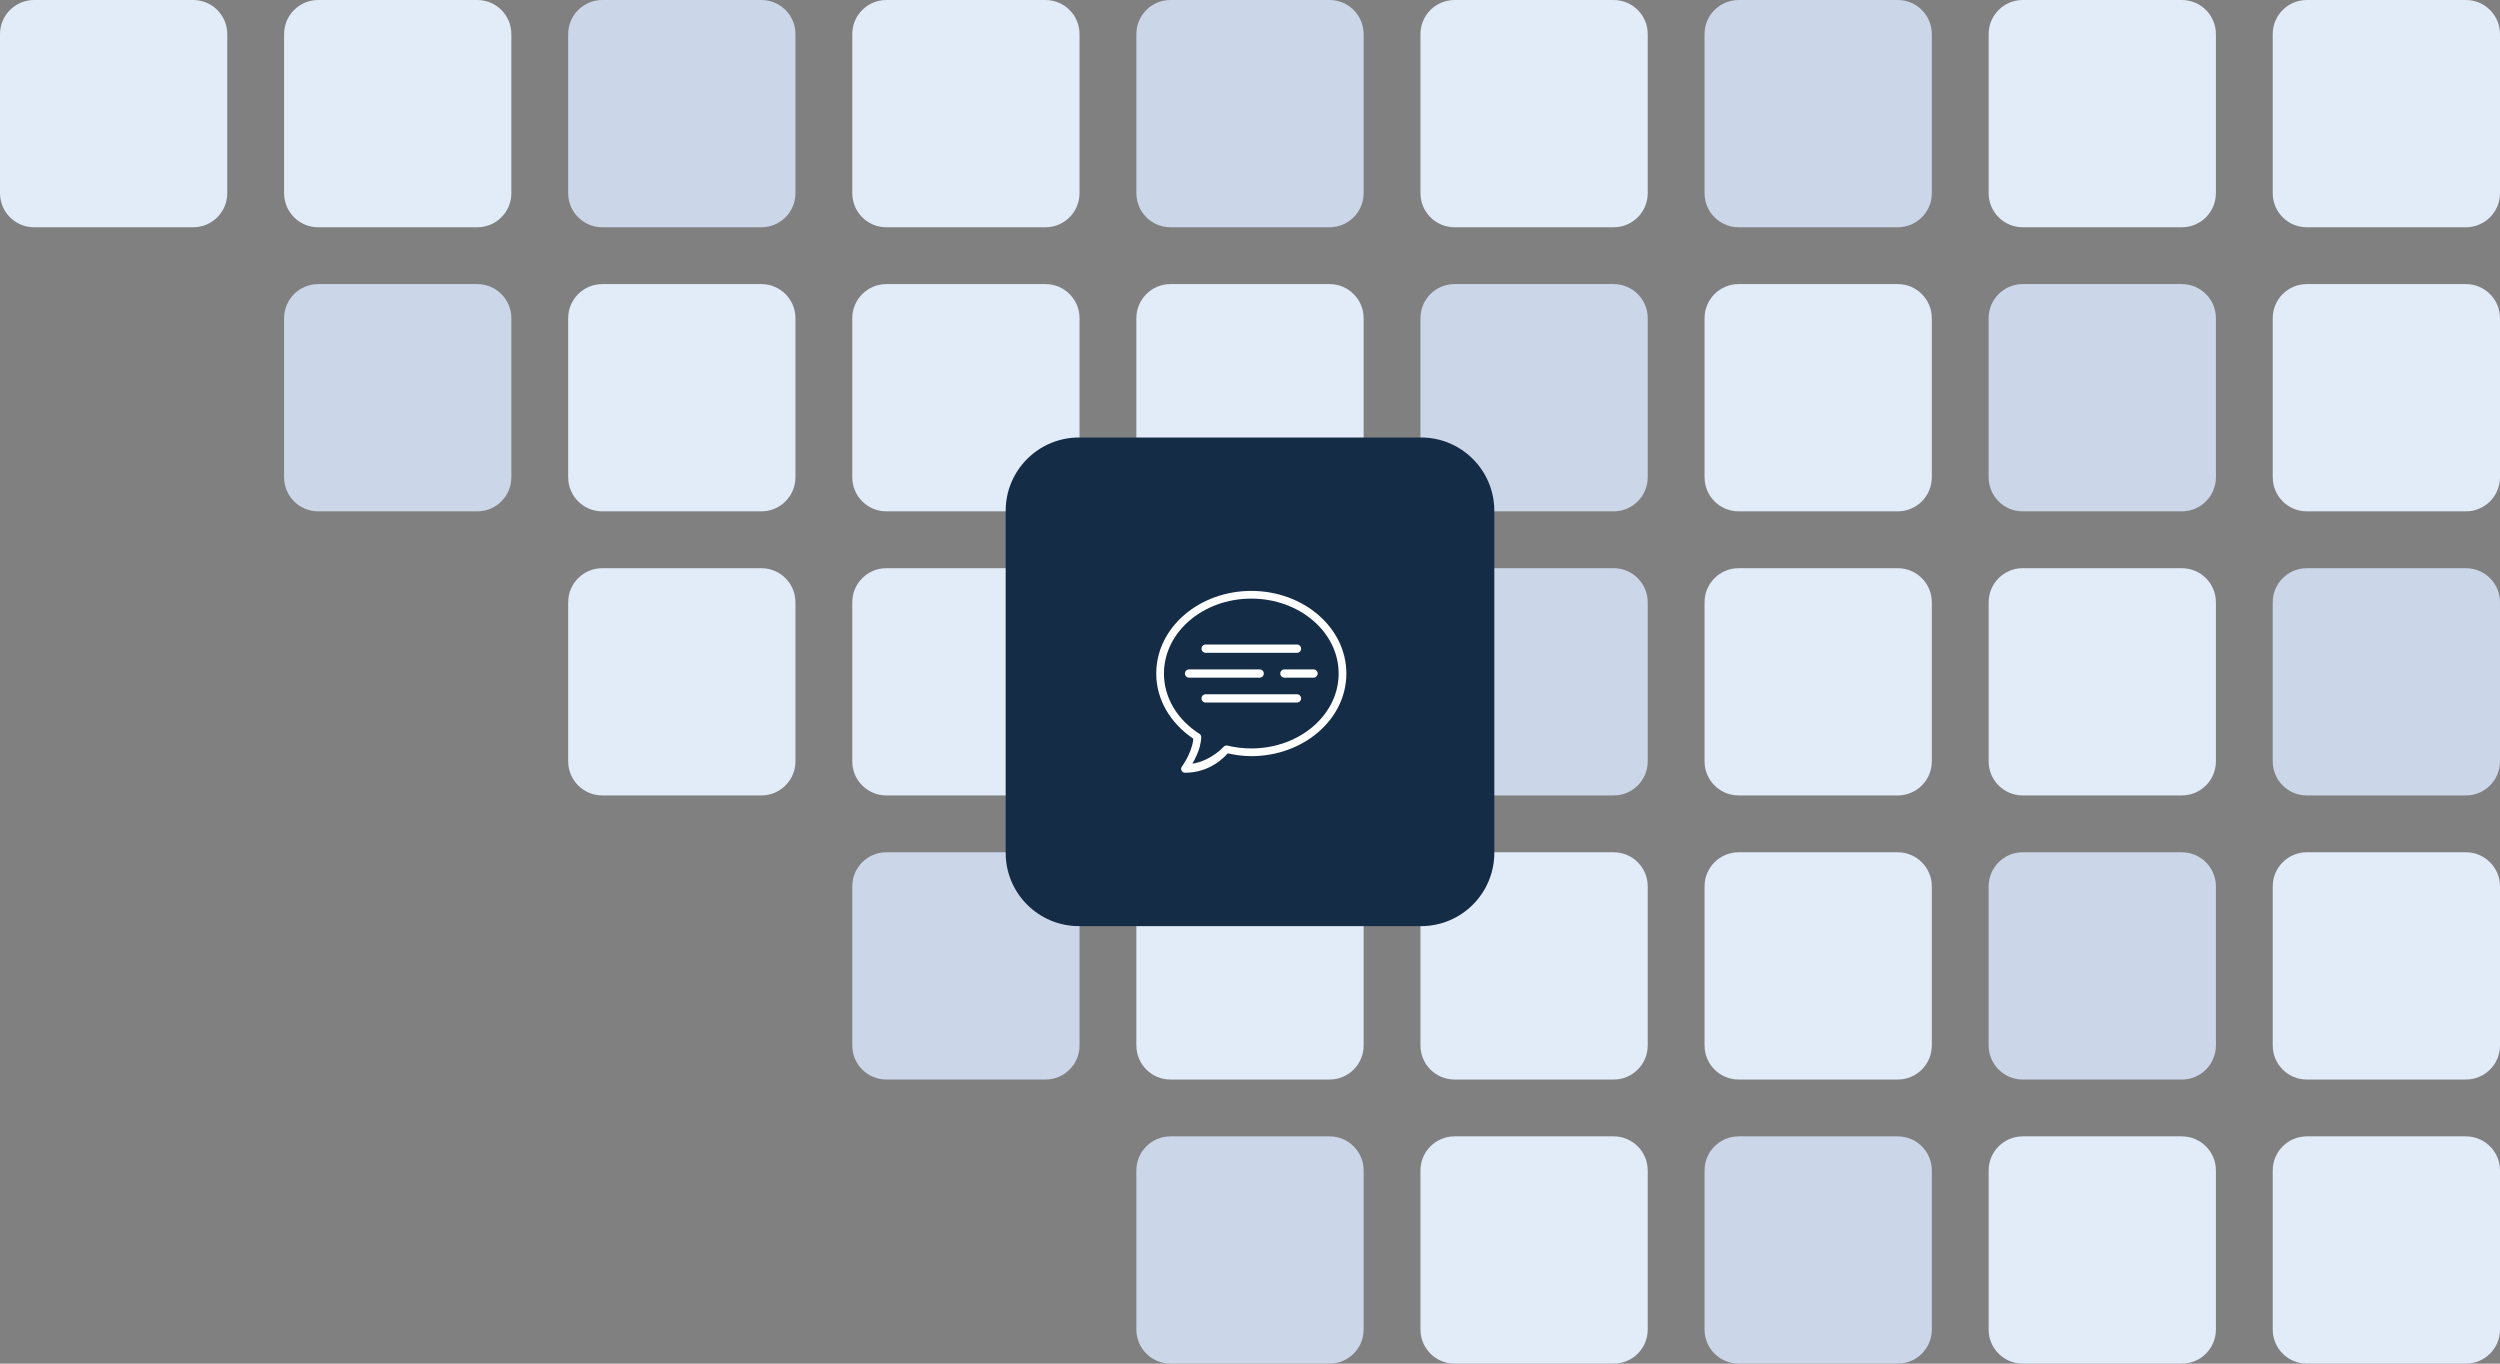 <svg width="880" height="480" viewBox="0 0 880 480" fill="none" xmlns="http://www.w3.org/2000/svg"><rect x="0" y="0" width="880" height="480" fill="#808080" stroke="none"/><path d="M7e2 312C7e2 305.373 705.373 3e2 712 3e2h56C774.627 3e2 780 305.373 780 312v56C780 374.627 774.627 380 768 380H712C705.373 380 7e2 374.627 7e2 368V312z" fill="#cbd6e8"/><path d="M8e2 312C8e2 305.373 805.373 3e2 812 3e2h56C874.627 3e2 880 305.373 880 312v56C880 374.627 874.627 380 868 380H812C805.373 380 8e2 374.627 8e2 368V312z" fill="#e2ebf8"/><path d="M3e2 312C3e2 305.373 305.373 3e2 312 3e2h56C374.627 3e2 380 305.373 380 312v56C380 374.627 374.627 380 368 380H312C305.373 380 3e2 374.627 3e2 368V312z" fill="#cbd6e8"/><path d="M8e2 412C8e2 405.373 805.373 4e2 812 4e2h56C874.627 4e2 880 405.373 880 412v56C880 474.627 874.627 480 868 480H812C805.373 480 8e2 474.627 8e2 468V412z" fill="#e2ebf8"/><path d="M7e2 412C7e2 405.373 705.373 4e2 712 4e2h56C774.627 4e2 780 405.373 780 412v56C780 474.627 774.627 480 768 480H712C705.373 480 7e2 474.627 7e2 468V412z" fill="#e2ebf8"/><path d="M6e2 412C6e2 405.373 605.373 4e2 612 4e2h56C674.627 4e2 680 405.373 680 412v56C680 474.627 674.627 480 668 480H612C605.373 480 6e2 474.627 6e2 468V412z" fill="#cbd6e8"/><path d="M6e2 312C6e2 305.373 605.373 3e2 612 3e2h56C674.627 3e2 680 305.373 680 312v56C680 374.627 674.627 380 668 380H612C605.373 380 6e2 374.627 6e2 368V312z" fill="#e2ebf8"/><path d="M5e2 412C5e2 405.373 505.373 4e2 512 4e2h56C574.627 4e2 580 405.373 580 412v56C580 474.627 574.627 480 568 480H512C505.373 480 5e2 474.627 5e2 468V412z" fill="#e2ebf8"/><path d="M5e2 312C5e2 305.373 505.373 3e2 512 3e2h56C574.627 3e2 580 305.373 580 312v56C580 374.627 574.627 380 568 380H512C505.373 380 5e2 374.627 5e2 368V312z" fill="#e2ebf8"/><path d="M4e2 412C4e2 405.373 405.373 4e2 412 4e2h56C474.627 4e2 480 405.373 480 412v56C480 474.627 474.627 480 468 480H412C405.373 480 4e2 474.627 4e2 468V412z" fill="#cbd6e8"/><path d="M4e2 312C4e2 305.373 405.373 3e2 412 3e2h56C474.627 3e2 480 305.373 480 312v56C480 374.627 474.627 380 468 380H412C405.373 380 4e2 374.627 4e2 368V312z" fill="#e2ebf8"/><path d="M8e2 212C8e2 205.373 805.373 2e2 812 2e2h56C874.627 2e2 880 205.373 880 212v56C880 274.627 874.627 280 868 280H812C805.373 280 8e2 274.627 8e2 268V212z" fill="#cbd6e8"/><path d="M7e2 212C7e2 205.373 705.373 2e2 712 2e2h56C774.627 2e2 780 205.373 780 212v56C780 274.627 774.627 280 768 280H712C705.373 280 7e2 274.627 7e2 268V212z" fill="#e2ebf8"/><path d="M6e2 212C6e2 205.373 605.373 2e2 612 2e2h56C674.627 2e2 680 205.373 680 212v56C680 274.627 674.627 280 668 280H612C605.373 280 6e2 274.627 6e2 268V212z" fill="#e2ebf8"/><path d="M5e2 212C5e2 205.373 505.373 2e2 512 2e2h56C574.627 2e2 580 205.373 580 212v56C580 274.627 574.627 280 568 280H512C505.373 280 5e2 274.627 5e2 268V212z" fill="#cbd6e8"/><path d="M3e2 212C3e2 205.373 305.373 2e2 312 2e2h56C374.627 2e2 380 205.373 380 212v56C380 274.627 374.627 280 368 280H312C305.373 280 3e2 274.627 3e2 268V212z" fill="#e2ebf8"/><path d="M2e2 212C2e2 205.373 205.373 2e2 212 2e2h56C274.627 2e2 280 205.373 280 212v56C280 274.627 274.627 280 268 280H212C205.373 280 2e2 274.627 2e2 268V212z" fill="#e2ebf8"/><path d="M8e2 112C8e2 105.373 805.373 1e2 812 1e2h56C874.627 1e2 880 105.373 880 112v56C880 174.627 874.627 180 868 180H812C805.373 180 8e2 174.627 8e2 168V112z" fill="#e2ebf8"/><path d="M7e2 112C7e2 105.373 705.373 1e2 712 1e2h56C774.627 1e2 780 105.373 780 112v56C780 174.627 774.627 180 768 180H712C705.373 180 7e2 174.627 7e2 168V112z" fill="#cbd6e8"/><path d="M6e2 112C6e2 105.373 605.373 1e2 612 1e2h56C674.627 1e2 680 105.373 680 112v56C680 174.627 674.627 180 668 180H612C605.373 180 6e2 174.627 6e2 168V112z" fill="#e2ebf8"/><path d="M5e2 112C5e2 105.373 505.373 1e2 512 1e2h56C574.627 1e2 580 105.373 580 112v56C580 174.627 574.627 180 568 180H512C505.373 180 5e2 174.627 5e2 168V112z" fill="#cbd6e8"/><path d="M4e2 112C4e2 105.373 405.373 1e2 412 1e2h56C474.627 1e2 480 105.373 480 112v56C480 174.627 474.627 180 468 180H412C405.373 180 4e2 174.627 4e2 168V112z" fill="#e2ebf8"/><path d="M3e2 112C3e2 105.373 305.373 1e2 312 1e2h56C374.627 1e2 380 105.373 380 112v56C380 174.627 374.627 180 368 180H312C305.373 180 3e2 174.627 3e2 168V112z" fill="#e2ebf8"/><path d="M2e2 112C2e2 105.373 205.373 1e2 212 1e2h56C274.627 1e2 280 105.373 280 112v56C280 174.627 274.627 180 268 180H212C205.373 180 2e2 174.627 2e2 168V112z" fill="#e2ebf8"/><path d="M1e2 112C1e2 105.373 105.373 1e2 112 1e2h56C174.627 1e2 180 105.373 180 112v56C180 174.627 174.627 180 168 180H112C105.373 180 1e2 174.627 1e2 168V112z" fill="#cbd6e8"/><path d="M8e2 12C8e2 5.373 805.373.0 812 0h56C874.627.0 880 5.373 880 12V68C880 74.627 874.627 80 868 80H812C805.373 80 8e2 74.627 8e2 68V12z" fill="#e2ebf8"/><path d="M354 179.8c0-14.249 11.551-25.8 25.8-25.8H500.2c14.249.0 25.8 11.551 25.8 25.8V300.2c0 14.249-11.551 25.8-25.8 25.8H379.8c-14.249.0-25.8-11.551-25.8-25.8V179.8z" fill="#152c47"/><path d="M440.459 208C422.095 208 407 220.921 407 237.081 407 246.46 412.183 254.718 420.03 260.01 420.018 260.324 420.042 260.838 419.631 262.361 419.122 264.248 418.094 266.896 416.003 269.862 415.86 270.065 415.776 270.303 415.759 270.55 415.742 270.798 415.793 271.045 415.907 271.265 416.02 271.486 416.192 271.671 416.404 271.8 416.615 271.93 416.858 271.999 417.106 272 426.12 272.039 431.337 266.127 432.148 265.174 434.817 265.768 437.582 266.163 440.459 266.163c18.363.0 33.459-12.921 33.459-29.082.0-16.16-15.096-29.081-33.459-29.081zM440.459 210.713c17.096.0 30.746 11.906 30.746 26.368.0 14.463-13.65 26.369-30.746 26.369C437.538 263.45 434.715 263.101 432.04 262.449 431.79 262.388 431.527 262.4 431.282 262.482 431.038 262.565 430.822 262.716 430.661 262.917 430.661 262.917 426.443 267.703 419.72 268.833 420.935 266.652 421.833 264.617 422.25 263.068 422.833 260.909 422.84 259.446 422.84 259.446 422.84 259.217 422.783 258.992 422.673 258.792 422.562 258.591 422.404 258.422 422.21 258.3 414.583 253.465 409.713 245.754 409.713 237.081c0-14.462 13.648-26.368 30.746-26.368zm-16.051 16.154C424.214 226.864 424.023 226.9 423.843 226.972 423.664 227.044 423.5 227.151 423.363 227.287 423.225 227.423 423.116 227.585 423.041 227.763S422.928 228.133 422.928 228.326C422.928 228.52 422.966 228.711 423.041 228.889 423.116 229.068 423.225 229.23 423.363 229.365 423.5 229.501 423.664 229.608 423.843 229.68 424.023 229.752 424.214 229.788 424.408 229.785H456.51C456.704 229.788 456.896 229.752 457.075 229.68 457.255 229.608 457.418 229.501 457.556 229.365 457.693 229.23 457.803 229.068 457.877 228.889 457.952 228.711 457.99 228.52 457.99 228.326 457.99 228.133 457.952 227.941 457.877 227.763 457.803 227.585 457.693 227.423 457.556 227.287 457.418 227.151 457.255 227.044 457.075 226.972 456.896 226.9 456.704 226.864 456.51 226.867H424.408zM418.571 235.622C418.378 235.62 418.186 235.655 418.006 235.727 417.827 235.799 417.664 235.907 417.526 236.042 417.388 236.178 417.279 236.34 417.204 236.518 417.129 236.697 417.091 236.888 417.091 237.081 417.091 237.275 417.129 237.466 417.204 237.645 417.279 237.823 417.388 237.985 417.526 238.121 417.664 238.256 417.827 238.363 418.006 238.436 418.186 238.508 418.378 238.543 418.571 238.541h24.807C443.571 238.543 443.763 238.508 443.942 238.436 444.122 238.363 444.285 238.256 444.423 238.121 444.56 237.985 444.67 237.823 444.744 237.645 444.819 237.466 444.858 237.275 444.858 237.081 444.858 236.888 444.819 236.697 444.744 236.518 444.67 236.34 444.56 236.178 444.423 236.042 444.285 235.907 444.122 235.799 443.942 235.727 443.763 235.655 443.571 235.62 443.378 235.622H418.571zm33.562.0C451.939 235.62 451.747 235.655 451.568 235.727 451.389 235.799 451.225 235.907 451.088 236.042 450.95 236.178 450.84 236.34 450.766 236.518 450.691 236.697 450.653 236.888 450.653 237.081 450.653 237.275 450.691 237.466 450.766 237.645 450.84 237.823 450.95 237.985 451.088 238.121 451.225 238.256 451.389 238.363 451.568 238.436 451.747 238.508 451.939 238.543 452.133 238.541h10.214C462.541 238.543 462.733 238.508 462.912 238.436 463.091 238.363 463.255 238.256 463.392 238.121 463.53 237.985 463.639 237.823 463.714 237.645 463.789 237.466 463.827 237.275 463.827 237.081 463.827 236.888 463.789 236.697 463.714 236.518 463.639 236.34 463.53 236.178 463.392 236.042 463.255 235.907 463.091 235.799 462.912 235.727 462.733 235.655 462.541 235.62 462.347 235.622H452.133zM424.408 244.378C424.214 244.375 424.023 244.411 423.843 244.483 423.664 244.555 423.5 244.662 423.363 244.798 423.225 244.933 423.116 245.095 423.041 245.273 422.966 245.452 422.928 245.643 422.928 245.837 422.928 246.03 422.966 246.222 423.041 246.4S423.225 246.74 423.363 246.876C423.5 247.012 423.664 247.119 423.843 247.191 424.023 247.263 424.214 247.299 424.408 247.296H456.51C456.704 247.299 456.896 247.263 457.075 247.191 457.255 247.119 457.418 247.012 457.556 246.876 457.693 246.74 457.803 246.578 457.877 246.4 457.952 246.222 457.99 246.03 457.99 245.837 457.99 245.643 457.952 245.452 457.877 245.273 457.803 245.095 457.693 244.933 457.556 244.798 457.418 244.662 457.255 244.555 457.075 244.483 456.896 244.411 456.704 244.375 456.51 244.378H424.408z" fill="#fff"/><path d="M3e2 12C3e2 5.373 305.373.0 312 0h56C374.627.0 380 5.373 380 12V68C380 74.627 374.627 80 368 80H312C305.373 80 3e2 74.627 3e2 68V12z" fill="#e2ebf8"/><path d="M2e2 12C2e2 5.373 205.373.0 212 0h56C274.627.0 280 5.373 280 12V68C280 74.627 274.627 80 268 80H212C205.373 80 2e2 74.627 2e2 68V12z" fill="#cbd6e8"/><path d="M1e2 12C1e2 5.373 105.373.0 112 0h56C174.627.0 180 5.373 180 12V68C180 74.627 174.627 80 168 80H112C105.373 80 1e2 74.627 1e2 68V12z" fill="#e2ebf8"/><path d="M0 12C0 5.373 5.373.0 12 0H68C74.627.0 80 5.373 80 12V68C80 74.627 74.627 80 68 80H12C5.373 80 0 74.627.0 68V12z" fill="#e2ebf8"/><path d="M7e2 12C7e2 5.373 705.373.0 712 0h56C774.627.0 780 5.373 780 12V68C780 74.627 774.627 80 768 80H712C705.373 80 7e2 74.627 7e2 68V12z" fill="#e2ebf8"/><path d="M6e2 12C6e2 5.373 605.373.0 612 0h56C674.627.0 680 5.373 680 12V68C680 74.627 674.627 80 668 80H612C605.373 80 6e2 74.627 6e2 68V12z" fill="#cbd6e8"/><path d="M5e2 12C5e2 5.373 505.373.0 512 0h56C574.627.0 580 5.373 580 12V68C580 74.627 574.627 80 568 80H512C505.373 80 5e2 74.627 5e2 68V12z" fill="#e2ebf8"/><path d="M4e2 12C4e2 5.373 405.373.0 412 0h56C474.627.0 480 5.373 480 12V68C480 74.627 474.627 80 468 80H412C405.373 80 4e2 74.627 4e2 68V12z" fill="#cbd6e8"/></svg>